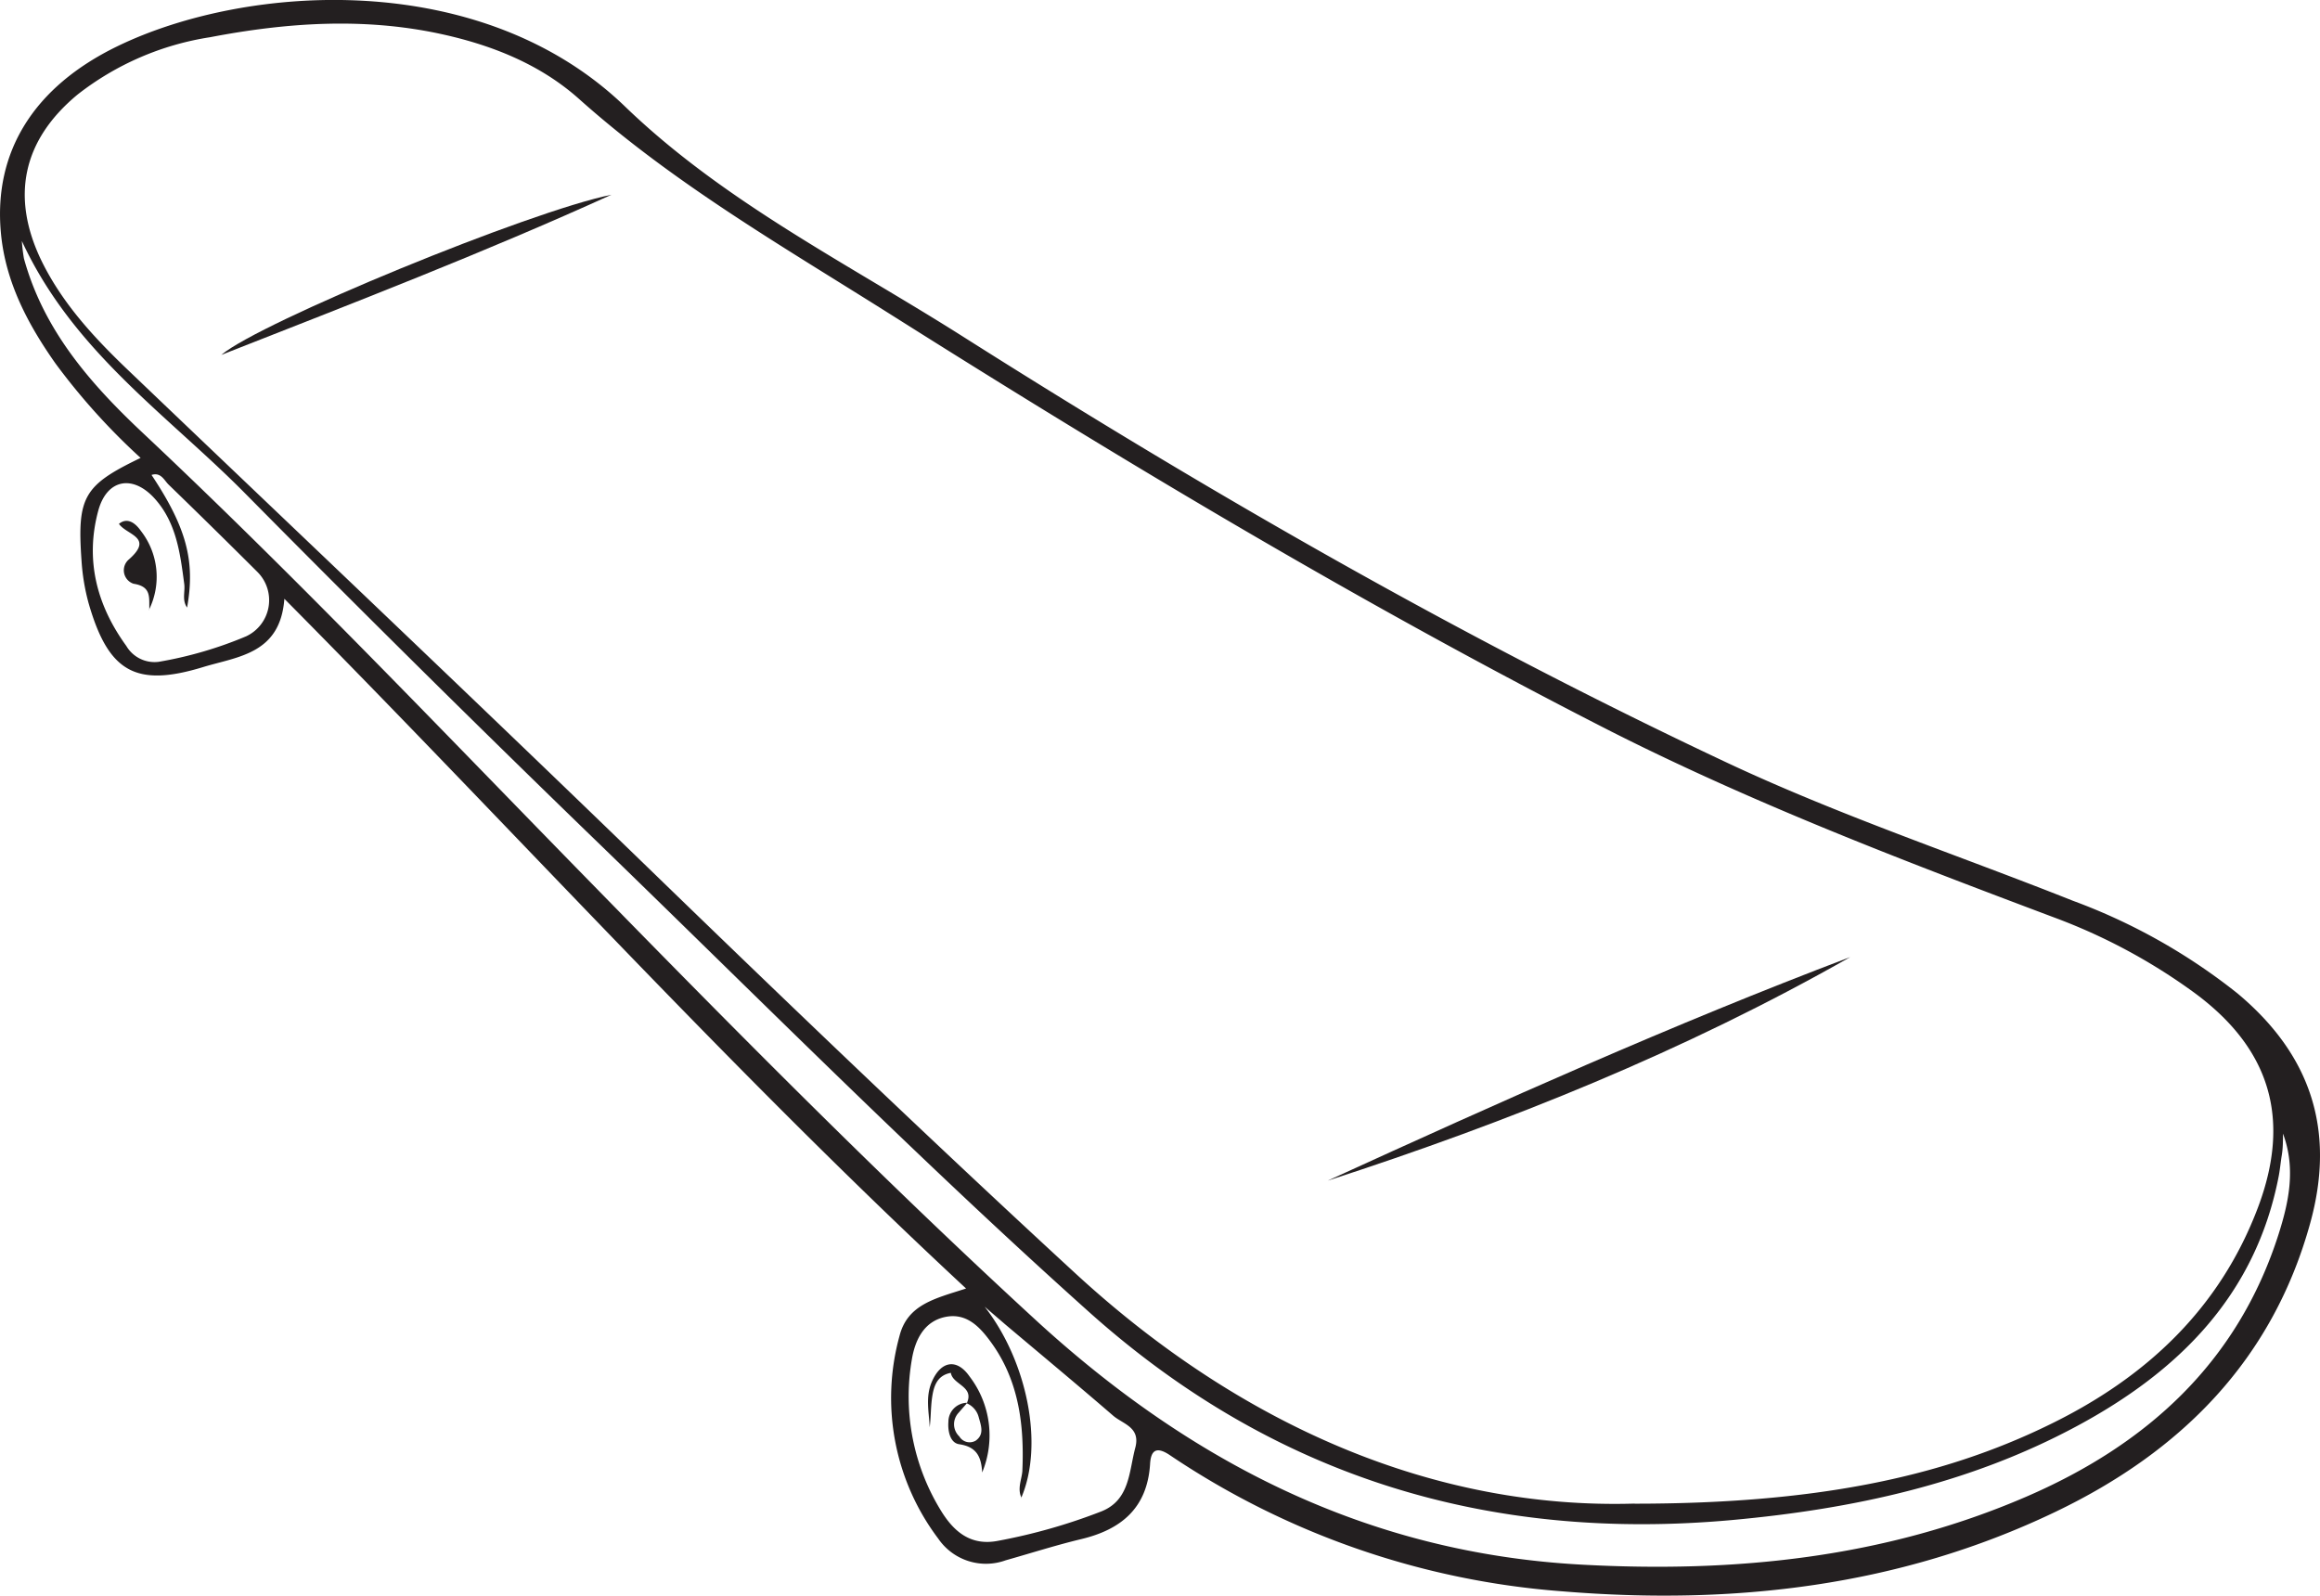 <svg id="Layer_1" data-name="Layer 1" xmlns="http://www.w3.org/2000/svg" viewBox="0 0 235.62 162.08"><defs><style>.cls-1{fill:#231f20;fill-rule:evenodd;}</style></defs><title>S11PHS1.2L01_B</title><path class="cls-1" d="M98.12,130.88C74,108.48,52.18,84.31,28.88,60.82c-0.41,5.62-4.74,5.86-8.27,6.94C13.76,69.85,11,68.23,9,61.27a21.43,21.43,0,0,1-.72-4.33c-0.46-6.48.22-7.65,6-10.43a66.19,66.19,0,0,1-8.65-9.6C2.8,32.89.54,28.6,0.09,23.63-0.66,15.45,3.4,8.83,11.94,4.69c13.16-6.38,37-7.92,51.56,6.15,10.07,9.7,22.58,15.92,34.24,23.31,25,15.84,50.62,30.59,77.43,43.21,11.52,5.43,23.58,9.45,35.38,14.14a60.24,60.24,0,0,1,16.69,9.4c7.42,6.2,10,13.85,7.39,23.32-3.86,14-13.19,23.25-25.86,29.33-15.86,7.61-32.76,9.51-50.12,8.08a82.34,82.34,0,0,1-39.78-13.79c-1.45-1-2-.52-2.07.91-0.3,4.43-2.93,6.61-7,7.58-2.58.62-5.11,1.43-7.66,2.15a5.87,5.87,0,0,1-6.85-2.2,23.71,23.71,0,0,1-3.94-20.57c0.81-3.23,3.64-3.82,6.75-4.83M166,152.73c18,0,31-2.56,42.21-8.06,9.73-4.75,17.24-11.73,21.13-22.08,3.37-9,1.2-16.11-6.5-21.77a58.82,58.82,0,0,0-14.24-7.64c-15.23-5.73-30.4-11.52-45-18.9C138.49,61.48,114.3,47,90.44,31.93c-10.84-6.84-22-13.27-31.61-21.86-4-3.58-9-5.55-14.29-6.67C36.77,1.76,29,2.31,21.34,3.78A29,29,0,0,0,7.87,9.61C2.3,14.23,1.05,20,4.24,26.54c2.14,4.35,5.39,7.83,8.85,11.13,17.56,16.78,35.2,33.48,52.64,50.38,14.35,13.91,28.78,27.74,43.48,41.28,16.92,15.58,36.6,24,56.82,23.39m65.83-37.58c0,0.73,0,1.46-.12,2.19s-0.18,1.45-.32,2.17c-2.35,12.07-10.16,19.8-20.51,25.36-10.9,5.86-22.73,8.41-35,9.53-24.74,2.24-46.5-4.36-65.16-21-17.63-15.77-34.26-32.58-51.25-49Q42,67.42,24.92,50.14c-7.9-8-17.49-14.41-22.7-25.66a17.24,17.24,0,0,0,.21,1.77c2,7.28,6.72,12.69,12.05,17.7C30.18,58.7,45,74.32,60.07,89.72c14.74,15.08,29.56,30.06,45.09,44.33,15.75,14.46,33.72,23.69,55.45,24.87,15.58,0.85,30.75-.67,45.18-6.9,12.22-5.28,21.45-13.6,25.62-26.65,1.05-3.3,1.77-6.7.45-10.23m-128.11,37c-0.45-.93,0-1.81.08-2.7,0.21-4.76-.36-9.34-3.31-13.28-1.1-1.48-2.45-2.86-4.59-2.38s-3,2.39-3.32,4.29a22.12,22.12,0,0,0,3.06,15.54c1.3,2.05,3,3.42,5.7,2.89a58.22,58.22,0,0,0,10.52-3c2.85-1.16,2.76-4,3.41-6.45,0.56-2.1-1.26-2.4-2.26-3.27-3.6-3.11-7.26-6.15-10.9-9.22L100,132.72c4.3,5.5,6.06,14,3.71,19.43M19,61.71c-0.54-.77-0.18-1.62-0.29-2.41-0.41-3.09-.79-6.21-3-8.66s-4.85-2-5.73,1.23c-1.35,5-.16,9.6,2.85,13.74a3.32,3.32,0,0,0,3.29,1.61A40.19,40.19,0,0,0,25,64.63a4.05,4.05,0,0,0,1.14-6.54q-4.47-4.46-9-8.85c-0.46-.44-0.79-1.31-1.75-1C18.94,53.58,19.85,57,19,61.71" transform="translate(0 0)"/><path class="cls-1" d="M134.84,119.92c17.51-8,35.06-15.89,53.07-22.71-16.83,9.57-34.69,16.75-53.07,22.71" transform="translate(0 0)"/><path class="cls-1" d="M62.1,19.78C49.19,25.65,36,30.73,22.47,36.05c3.95-3.34,31.34-14.61,39.63-16.27" transform="translate(0 0)"/><path class="cls-1" d="M98.17,142.56c0.85-1.75-1.42-1.9-1.6-3.12-1.45.27-1.76,1.43-1.92,2.61-0.13,1-.11,2-0.23,2.92-0.07-1.53-.44-3.06.2-4.58,0.9-2.14,2.53-2.48,3.85-.58a9.85,9.85,0,0,1,1.28,9.75c-0.09-1.61-.57-2.61-2.34-2.87-0.89-.13-1.17-1.29-1.09-2.29a1.93,1.93,0,0,1,1.92-1.92c-0.29.34-.59,0.67-0.87,1a1.7,1.7,0,0,0,.06,2.42,1.22,1.22,0,0,0,1.66.43c0.93-.66.52-1.59,0.29-2.45a2.09,2.09,0,0,0-1.21-1.35" transform="translate(0 0)"/><path class="cls-1" d="M15.17,61.94c-0.05-1.23.26-2.36-1.61-2.65a1.44,1.44,0,0,1-.48-2.46c2.59-2.27-.2-2.47-1-3.62,0.82-.67,1.63-0.15,2.24.73a7.58,7.58,0,0,1,.81,8" transform="translate(0 0)"/></svg>